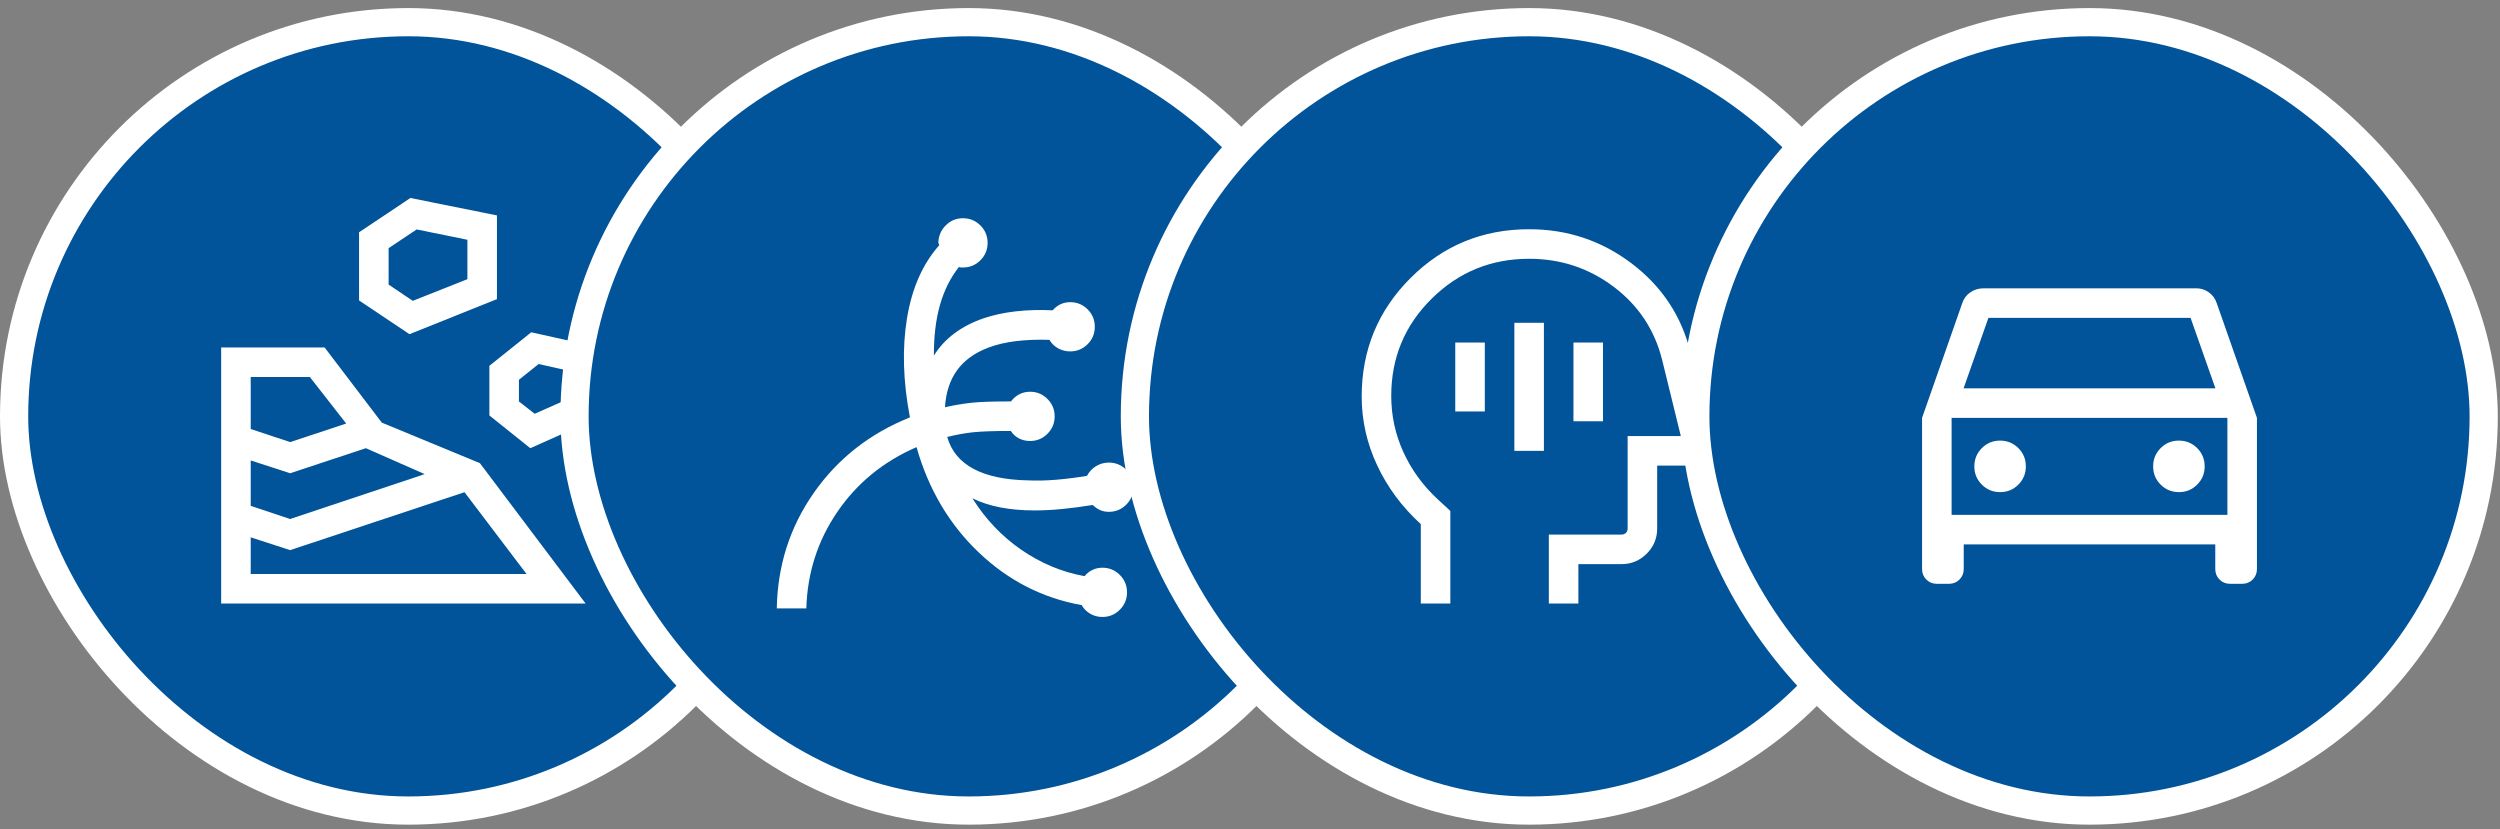 <svg xmlns="http://www.w3.org/2000/svg" width="199" height="66" viewBox="0 0 199 66" fill="none"><rect x="0" y="0" width="199" height="66" fill="#808080" stroke="none"/><rect x="1.123" y="1.765" width="62.755" height="62.755" rx="31.378" fill="#015499"></rect><rect x="1.123" y="1.765" width="62.755" height="62.755" rx="31.378" stroke="white" stroke-width="2.245"></rect><path d="M17.605 48.04H46.614L38.201 36.868L30.391 33.641L25.838 27.656H17.605V48.04ZM19.957 45.688V42.772L23.094 43.791L36.974 39.178L41.91 45.688H19.957ZM23.094 41.313L19.957 40.269V36.651L23.094 37.67L29.122 35.676L33.804 37.739L23.094 41.313ZM42.212 35.676L48.363 32.932V27.807L42.287 26.449L38.955 29.118V33.069L42.212 35.676ZM23.094 35.191L19.957 34.148V30.008H24.662L27.557 33.714L23.094 35.191ZM42.561 32.936L41.307 31.956V30.231L42.875 28.976L46.011 29.682V31.407L42.561 32.936ZM32.592 26.6L39.558 23.811V17.147L32.668 15.76L28.582 18.489V23.917L32.592 26.6ZM32.855 23.947L30.934 22.653V19.752L33.168 18.263L37.206 19.086V22.222L32.855 23.947Z" fill="white"></path><rect x="45.732" y="1.765" width="62.755" height="62.755" rx="31.378" fill="#015499"></rect><rect x="45.732" y="1.765" width="62.755" height="62.755" rx="31.378" stroke="white" stroke-width="2.245"></rect><path d="M87.75 49.11C87.398 49.11 87.077 49.026 86.788 48.858C86.498 48.69 86.269 48.459 86.1 48.166C82.988 47.611 80.256 46.212 77.904 43.97C75.552 41.727 73.903 38.934 72.956 35.592C70.316 36.737 68.215 38.456 66.651 40.748C65.087 43.04 64.264 45.601 64.184 48.431H61.832C61.892 45.02 62.875 41.952 64.781 39.228C66.687 36.504 69.237 34.503 72.431 33.224C71.882 30.36 71.804 27.731 72.196 25.339C72.588 22.947 73.445 21.006 74.768 19.516C74.748 19.476 74.731 19.436 74.715 19.396C74.7 19.355 74.693 19.31 74.693 19.26C74.725 18.733 74.928 18.287 75.302 17.921C75.676 17.555 76.126 17.372 76.653 17.372C77.195 17.372 77.658 17.563 78.04 17.945C78.422 18.327 78.613 18.789 78.613 19.332C78.613 19.875 78.422 20.337 78.04 20.719C77.658 21.101 77.195 21.292 76.653 21.292H76.503C76.456 21.292 76.399 21.279 76.33 21.253C75.654 22.108 75.152 23.115 74.822 24.275C74.493 25.435 74.331 26.779 74.337 28.306C74.769 27.613 75.319 27.019 75.986 26.524C76.654 26.03 77.426 25.633 78.302 25.333C79.076 25.074 79.921 24.891 80.838 24.786C81.755 24.68 82.74 24.651 83.793 24.7C83.972 24.491 84.18 24.331 84.416 24.219C84.652 24.107 84.909 24.052 85.186 24.052C85.729 24.052 86.192 24.242 86.574 24.624C86.956 25.006 87.146 25.469 87.146 26.012C87.146 26.554 86.956 27.017 86.574 27.398C86.192 27.781 85.729 27.972 85.186 27.972C84.851 27.972 84.534 27.892 84.237 27.732C83.939 27.572 83.706 27.345 83.537 27.052C82.584 27.019 81.694 27.054 80.867 27.154C80.04 27.255 79.302 27.43 78.655 27.679C77.576 28.089 76.752 28.686 76.184 29.47C75.616 30.254 75.294 31.236 75.218 32.416C75.989 32.245 76.705 32.125 77.366 32.056C78.026 31.987 79.063 31.952 80.476 31.952C80.655 31.711 80.875 31.522 81.135 31.386C81.396 31.251 81.68 31.183 81.99 31.183C82.533 31.183 82.995 31.374 83.377 31.756C83.759 32.138 83.95 32.6 83.95 33.143C83.95 33.686 83.759 34.148 83.377 34.53C82.995 34.912 82.533 35.103 81.99 35.103C81.67 35.103 81.378 35.035 81.113 34.9C80.847 34.764 80.63 34.565 80.461 34.304C79.106 34.304 78.105 34.339 77.456 34.408C76.808 34.477 76.122 34.602 75.398 34.783C75.718 35.903 76.419 36.751 77.503 37.327C78.587 37.903 80.046 38.207 81.882 38.239C82.569 38.271 83.31 38.253 84.106 38.185C84.901 38.117 85.707 38.014 86.525 37.877C86.694 37.552 86.934 37.294 87.244 37.105C87.555 36.916 87.894 36.822 88.262 36.822C88.805 36.822 89.267 37.013 89.649 37.395C90.031 37.777 90.222 38.239 90.222 38.782C90.222 39.325 90.031 39.787 89.649 40.169C89.267 40.551 88.805 40.742 88.262 40.742C88.011 40.742 87.779 40.695 87.567 40.602C87.355 40.508 87.16 40.373 86.981 40.196C86.142 40.333 85.334 40.439 84.555 40.516C83.776 40.592 83.042 40.63 82.355 40.63C81.366 40.63 80.459 40.551 79.633 40.392C78.808 40.233 78.065 39.99 77.403 39.663C78.437 41.315 79.731 42.679 81.286 43.756C82.841 44.832 84.523 45.534 86.332 45.862C86.511 45.643 86.723 45.476 86.967 45.361C87.211 45.247 87.472 45.19 87.75 45.19C88.293 45.19 88.755 45.381 89.137 45.763C89.519 46.145 89.71 46.607 89.71 47.15C89.71 47.693 89.519 48.155 89.137 48.537C88.755 48.919 88.293 49.11 87.75 49.11Z" fill="white"></path><rect x="90.337" y="1.765" width="62.755" height="62.755" rx="31.378" fill="#015499"></rect><rect x="90.337" y="1.765" width="62.755" height="62.755" rx="31.378" stroke="white" stroke-width="2.245"></rect><path d="M120.543 35.888H122.895V25.695H120.543V35.888ZM125.247 33.535H127.599V27.263H125.247V33.535ZM115.839 32.751H118.191V27.263H115.839V32.751ZM113.095 48.04V41.719C111.605 40.36 110.449 38.803 109.625 37.047C108.802 35.291 108.391 33.463 108.391 31.564C108.391 27.865 109.686 24.721 112.278 22.131C114.87 19.542 118.017 18.247 121.719 18.247C124.765 18.247 127.488 19.157 129.889 20.978C132.291 22.798 133.85 25.16 134.568 28.063L136.4 35.298C136.517 35.745 136.434 36.151 136.151 36.516C135.867 36.881 135.49 37.063 135.017 37.063H131.911V42.069C131.911 42.849 131.634 43.516 131.079 44.071C130.523 44.626 129.856 44.904 129.077 44.904H125.639V48.04H123.287V42.552H129.077C129.217 42.552 129.333 42.506 129.423 42.416C129.514 42.325 129.559 42.21 129.559 42.069V34.711H133.793L132.303 28.635C131.702 26.247 130.417 24.311 128.447 22.826C126.476 21.341 124.234 20.599 121.719 20.599C118.687 20.599 116.1 21.659 113.957 23.779C111.814 25.898 110.743 28.476 110.743 31.512C110.743 33.078 111.063 34.565 111.703 35.974C112.343 37.383 113.252 38.635 114.428 39.731L115.447 40.67V48.04H113.095Z" fill="white"></path><rect x="134.947" y="1.765" width="62.755" height="62.755" rx="31.378" fill="#015499"></rect><rect x="134.947" y="1.765" width="62.755" height="62.755" rx="31.378" stroke="white" stroke-width="2.245"></rect><path d="M156.313 43.335V45.295C156.313 45.628 156.2 45.907 155.975 46.132C155.749 46.358 155.47 46.471 155.137 46.471H154.172C153.839 46.471 153.56 46.358 153.334 46.132C153.109 45.907 152.996 45.628 152.996 45.295V33.263L156.198 24.126C156.315 23.766 156.529 23.48 156.841 23.268C157.152 23.056 157.499 22.95 157.881 22.95H174.828C175.195 22.95 175.528 23.058 175.827 23.274C176.127 23.489 176.334 23.773 176.45 24.126L179.653 33.263V45.295C179.653 45.628 179.54 45.907 179.314 46.132C179.089 46.358 178.81 46.471 178.477 46.471H177.512C177.179 46.471 176.899 46.358 176.674 46.132C176.449 45.907 176.336 45.628 176.336 45.295V43.335H156.313ZM156.301 30.911H176.348L174.37 25.302H158.279L156.301 30.911ZM159.211 39.173C159.782 39.173 160.266 38.974 160.663 38.574C161.06 38.175 161.258 37.69 161.258 37.119C161.258 36.549 161.059 36.065 160.659 35.668C160.26 35.271 159.775 35.072 159.204 35.072C158.634 35.072 158.15 35.272 157.753 35.671C157.356 36.071 157.157 36.556 157.157 37.126C157.157 37.697 157.357 38.181 157.757 38.578C158.156 38.975 158.641 39.173 159.211 39.173ZM173.444 39.173C174.015 39.173 174.499 38.974 174.896 38.574C175.293 38.175 175.492 37.69 175.492 37.119C175.492 36.549 175.292 36.065 174.892 35.668C174.493 35.271 174.008 35.072 173.437 35.072C172.867 35.072 172.383 35.272 171.986 35.671C171.589 36.071 171.39 36.556 171.39 37.126C171.39 37.697 171.59 38.181 171.989 38.578C172.389 38.975 172.874 39.173 173.444 39.173ZM155.348 40.983H177.301V33.263H155.348V40.983Z" fill="white"></path></svg>